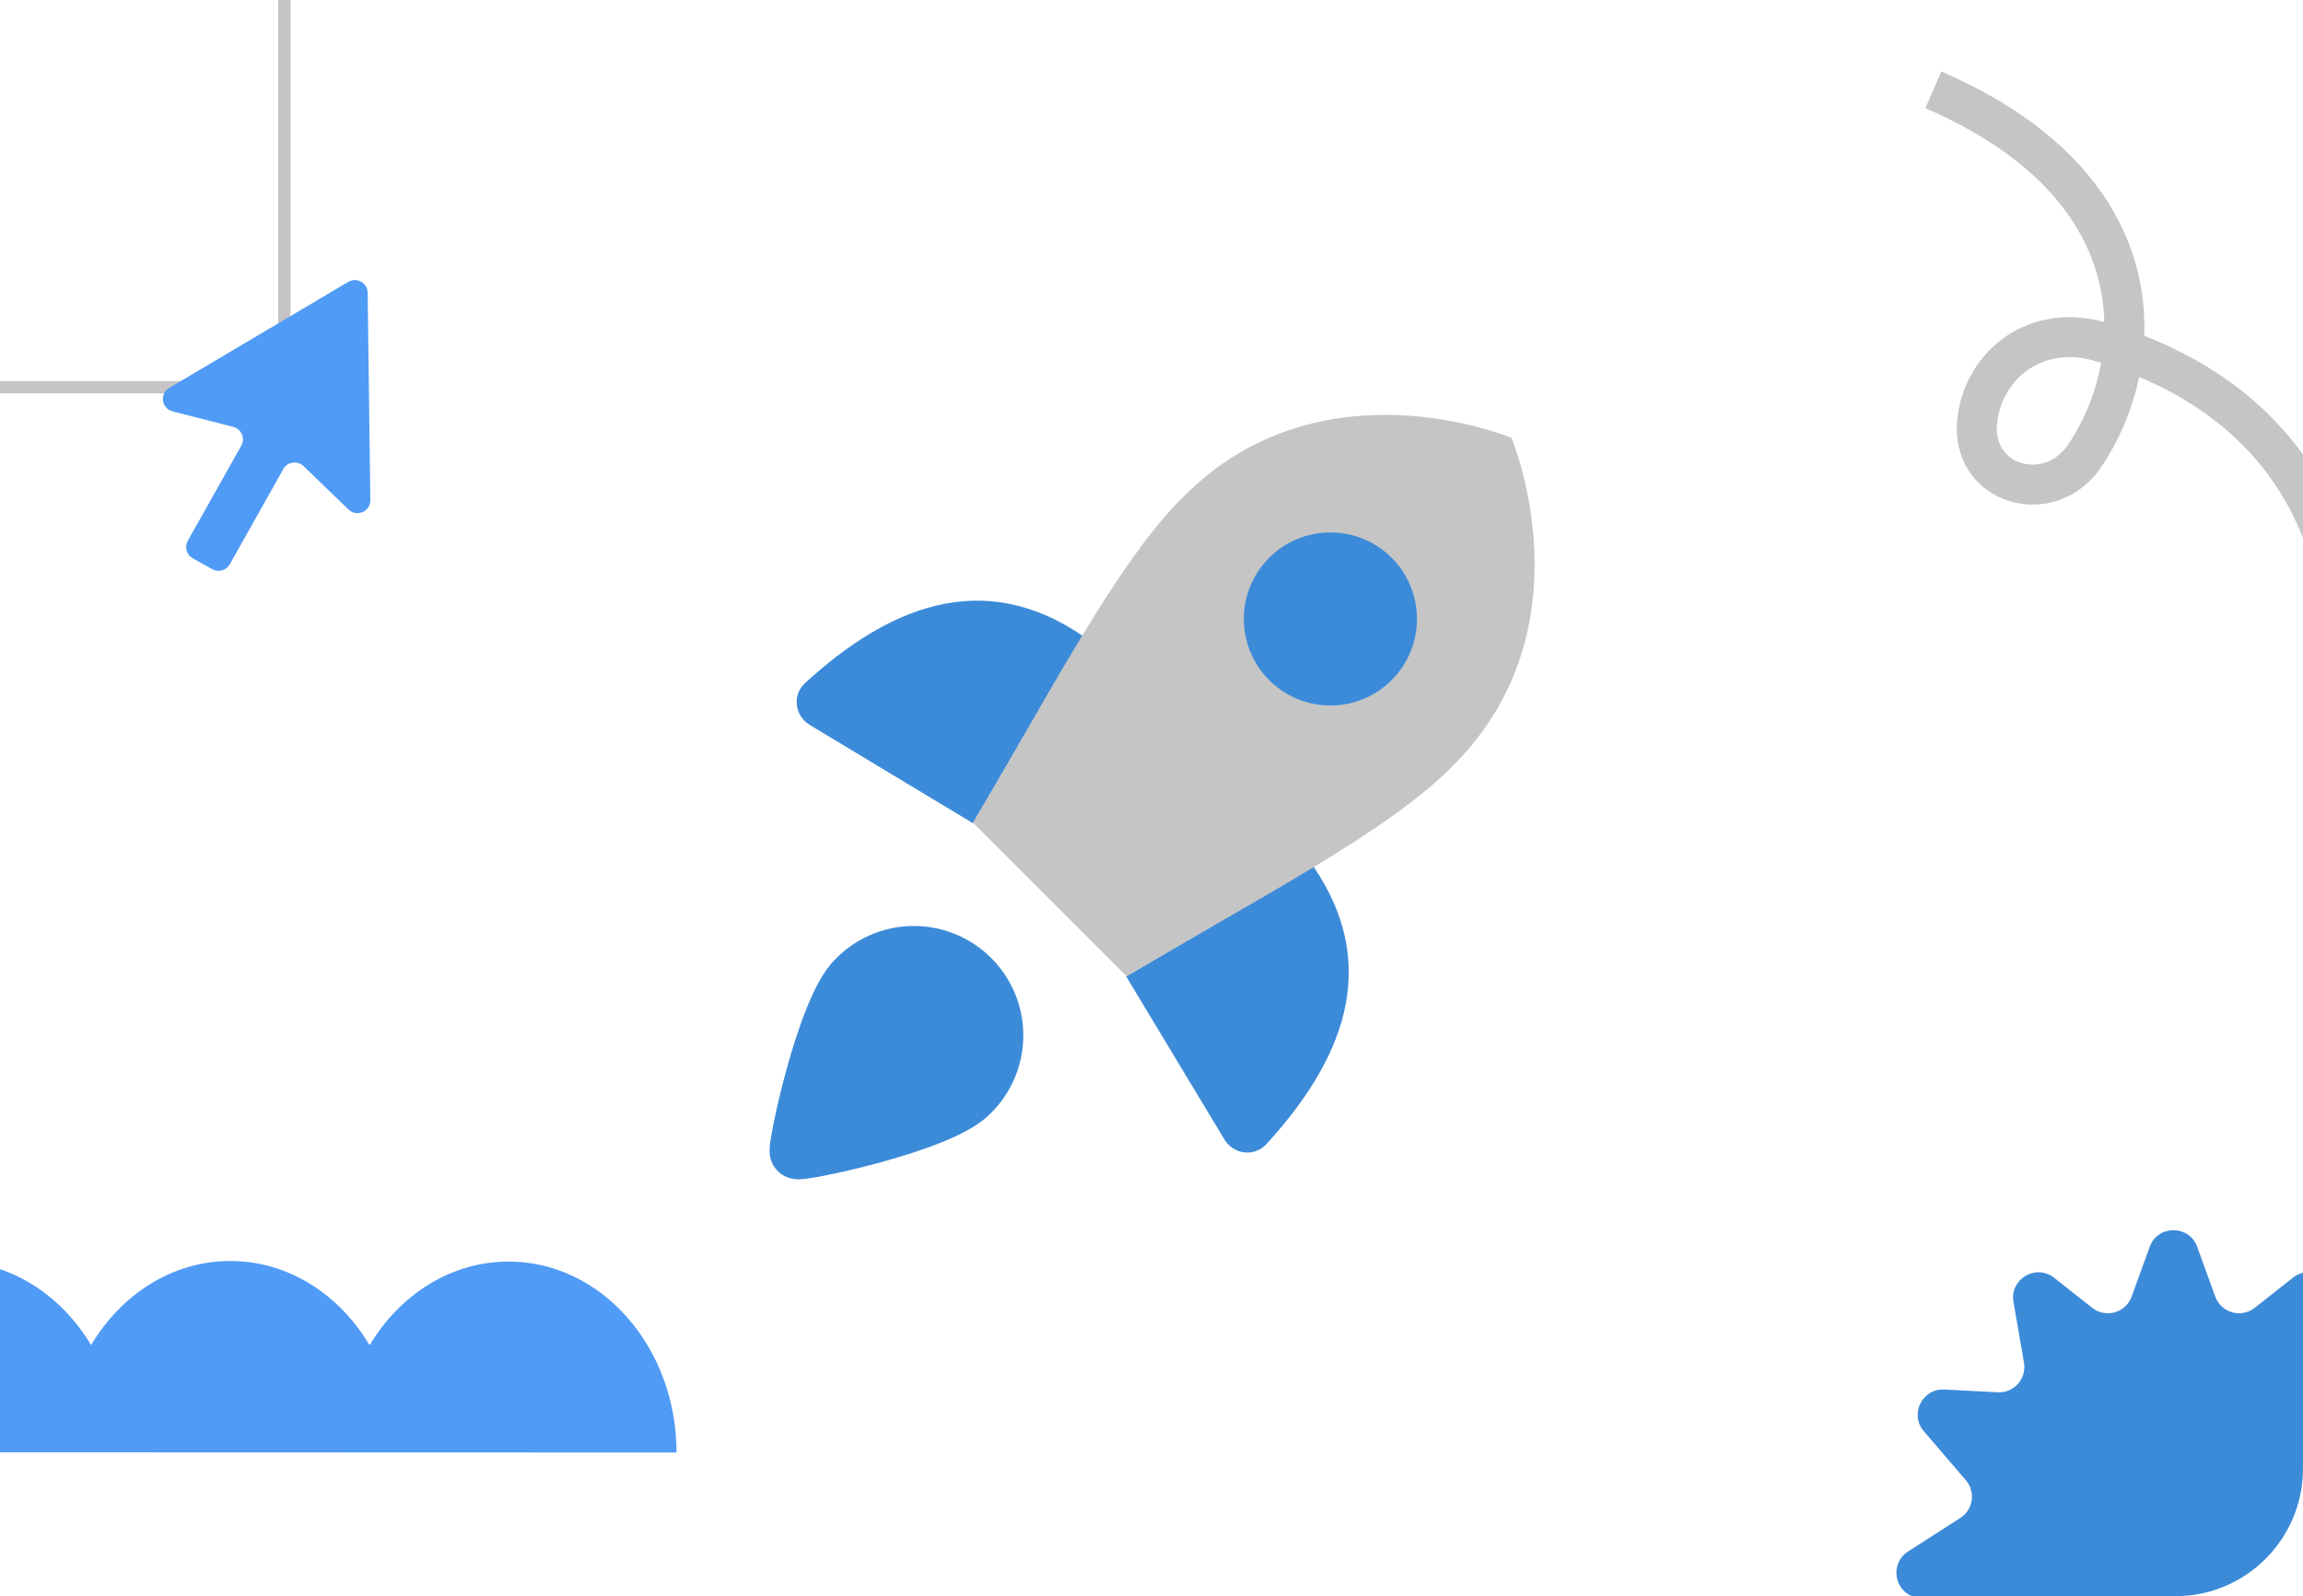<svg width="551" height="382" viewBox="0 0 551 382" fill="none" xmlns="http://www.w3.org/2000/svg">
<g filter="url(#filter0_i_593_2528)">
<g clip-path="url(#clip0_593_2528)">
<rect width="551" height="382" rx="30.55" fill="white"/>
<path d="M514.313 298.402C516.24 293.079 523.769 293.079 525.696 298.402L530.001 310.294C531.405 314.175 536.197 315.542 539.439 312.987L548.566 305.793C552.924 302.359 559.222 306.11 558.277 311.578L555.764 326.122C555.103 329.948 558.163 333.398 562.041 333.198L574.823 332.537C580.137 332.262 583.194 338.484 579.73 342.523L569.677 354.242C567.284 357.031 567.909 361.291 571.001 363.276L583.509 371.305C587.926 374.141 586.886 380.872 581.818 382.242L568.424 385.863C564.802 386.842 562.934 390.847 564.512 394.251L570.991 408.227C573.277 413.157 568.412 418.368 563.337 416.426L552.16 412.149C548.403 410.712 544.316 413.27 543.967 417.277L542.777 430.951C542.289 436.562 535.074 438.523 531.813 433.932L524.939 424.257C522.526 420.861 517.483 420.861 515.07 424.257L508.197 433.932C504.935 438.523 497.721 436.562 497.232 430.951L496.042 417.277C495.694 413.27 491.606 410.712 487.849 412.149L476.673 416.426C471.598 418.368 466.733 413.157 469.018 408.227L475.497 394.251C477.075 390.847 475.207 386.842 471.585 385.863L458.191 382.242C453.123 380.872 452.083 374.141 456.501 371.305L469.008 363.276C472.101 361.291 472.725 357.031 470.332 354.242L460.28 342.523C456.815 338.484 459.873 332.262 465.186 332.537L477.969 333.198C481.846 333.398 484.907 329.948 484.246 326.122L481.732 311.578C480.788 306.11 487.085 302.359 491.444 305.793L500.571 312.987C503.812 315.542 508.604 314.175 510.009 310.294L514.313 298.402Z" fill="#3C8BD9"/>
<path d="M121.673 301.919C143.866 301.919 161.856 322.38 161.856 347.619L-51.656 347.549C-51.656 322.309 -33.666 301.849 -11.473 301.849C2.362 301.849 14.564 309.801 21.793 321.905C29.015 309.762 41.238 301.779 55.099 301.779C68.975 301.779 81.208 309.778 88.428 321.942C95.659 309.856 107.851 301.919 121.673 301.919Z" fill="#509BF5"/>
<path d="M557.501 181.228C564.872 156.669 564.787 103.82 507.989 83.58M507.989 83.58C506.315 82.983 504.593 82.415 502.819 81.877C487.345 77.181 474.789 86.996 473.096 100.379C471.121 115.989 490.288 121.684 498.792 109.055C503.43 102.167 507 93.273 507.989 83.58ZM507.989 83.58C510.134 62.553 500.137 37.76 462.563 21.497" stroke="#C5C5C5" stroke-width="9.575"/>
<rect x="-1.486" y="1.486" width="325.916" height="148.745" transform="matrix(-1 0 0 1 66.552 -57.559)" stroke="#C5C5C5" stroke-width="2.972"/>
<path d="M59.367 94.151C59.367 99.734 63.91 104.267 69.524 104.267C75.137 104.267 79.681 99.734 79.681 94.151C79.681 88.569 75.137 84.036 69.524 84.036C63.91 84.036 59.367 88.569 59.367 94.151Z" fill="black" stroke="white" stroke-width="2.123"/>
<path fill-rule="evenodd" clip-rule="evenodd" d="M41.295 98.45C38.641 97.771 38.132 94.236 40.487 92.84L83.307 67.465C85.345 66.257 87.931 67.701 87.962 70.063L88.609 119.696C88.645 122.426 85.353 123.84 83.385 121.94L72.621 111.546C71.169 110.144 68.778 110.493 67.79 112.25L54.979 135.036C54.148 136.515 52.271 137.042 50.786 136.214L46.106 133.602C44.622 132.773 44.093 130.903 44.924 129.424L57.735 106.639C58.723 104.881 57.772 102.668 55.814 102.166L41.295 98.45Z" fill="#509BF5"/>
<g clip-path="url(#clip1_593_2528)">
<path d="M259.02 152.163C234.842 135.667 212.149 145.552 192.598 163.485C189.49 166.337 190.139 171.325 193.752 173.502L232.777 197.011" fill="#3C8BD9"/>
<path d="M314.278 207.42C330.774 231.598 320.889 254.291 302.955 273.841C300.104 276.95 295.116 276.301 292.939 272.687L269.43 233.663" fill="#3C8BD9"/>
<path d="M232.781 196.868L269.576 233.663C299.012 216.029 332.474 198.951 347.747 183.122C380.794 150.076 361.632 104.812 361.632 104.812C361.632 104.812 316.367 85.651 283.322 118.697C267.493 133.97 250.276 167.571 232.781 196.868Z" fill="#C5C5C5"/>
<path fill-rule="evenodd" clip-rule="evenodd" d="M318.303 127.42C306.865 127.42 297.594 136.692 297.594 148.129C297.594 159.566 306.865 168.838 318.303 168.838C329.74 168.838 339.012 159.566 339.012 148.129C339.012 136.692 329.74 127.42 318.303 127.42Z" fill="#3C8BD9"/>
<path fill-rule="evenodd" clip-rule="evenodd" d="M228.453 223.511C225.192 222.194 221.7 221.547 218.184 221.61C214.668 221.672 211.2 222.441 207.988 223.872C204.793 225.296 201.915 227.346 199.525 229.9C196.749 232.798 194.575 237.32 192.898 241.518C191.111 245.991 189.513 251.093 188.201 255.856C186.884 260.636 185.821 265.202 185.121 268.65C184.773 270.366 184.501 271.871 184.334 273.021C184.253 273.577 184.179 274.17 184.144 274.708C184.128 274.957 184.107 275.374 184.134 275.845C184.147 276.073 184.181 276.494 184.294 277.001L184.295 277.006C184.366 277.322 184.659 278.634 185.735 279.889C186.992 281.356 188.501 281.815 188.889 281.93C189.478 282.106 189.972 282.165 190.228 282.19C190.761 282.242 191.227 282.228 191.485 282.216C192.054 282.19 192.671 282.119 193.229 282.043C194.391 281.885 195.908 281.62 197.628 281.278C201.09 280.592 205.676 279.538 210.476 278.228C215.261 276.921 220.386 275.326 224.877 273.542C229.089 271.867 233.633 269.693 236.537 266.912C239.091 264.522 241.141 261.644 242.564 258.448C243.996 255.237 244.765 251.77 244.827 248.253C244.889 244.738 244.243 241.244 242.926 237.984C241.609 234.724 239.648 231.761 237.162 229.275C234.675 226.789 231.713 224.828 228.453 223.511Z" fill="#3C8BD9"/>
</g>
</g>
</g>
<defs>
<filter id="filter0_i_593_2528" x="0" y="0" width="551" height="382" filterUnits="userSpaceOnUse" color-interpolation-filters="sRGB">
<feFlood flood-opacity="0" result="BackgroundImageFix"/>
<feBlend mode="normal" in="SourceGraphic" in2="BackgroundImageFix" result="shape"/>
<feColorMatrix in="SourceAlpha" type="matrix" values="0 0 0 0 0 0 0 0 0 0 0 0 0 0 0 0 0 0 127 0" result="hardAlpha"/>
<feOffset/>
<feGaussianBlur stdDeviation="10"/>
<feComposite in2="hardAlpha" operator="arithmetic" k2="-1" k3="1"/>
<feColorMatrix type="matrix" values="0 0 0 0 0 0 0 0 0 0 0 0 0 0 0 0 0 0 0.08 0"/>
<feBlend mode="normal" in2="shape" result="effect1_innerShadow_593_2528"/>
</filter>
<clipPath id="clip0_593_2528">
<rect width="551" height="382" rx="30.55" fill="white"/>
</clipPath>
<clipPath id="clip1_593_2528">
<rect width="183.3" height="183.3" fill="white" transform="translate(183.852 99.287)"/>
</clipPath>
</defs>
</svg>
